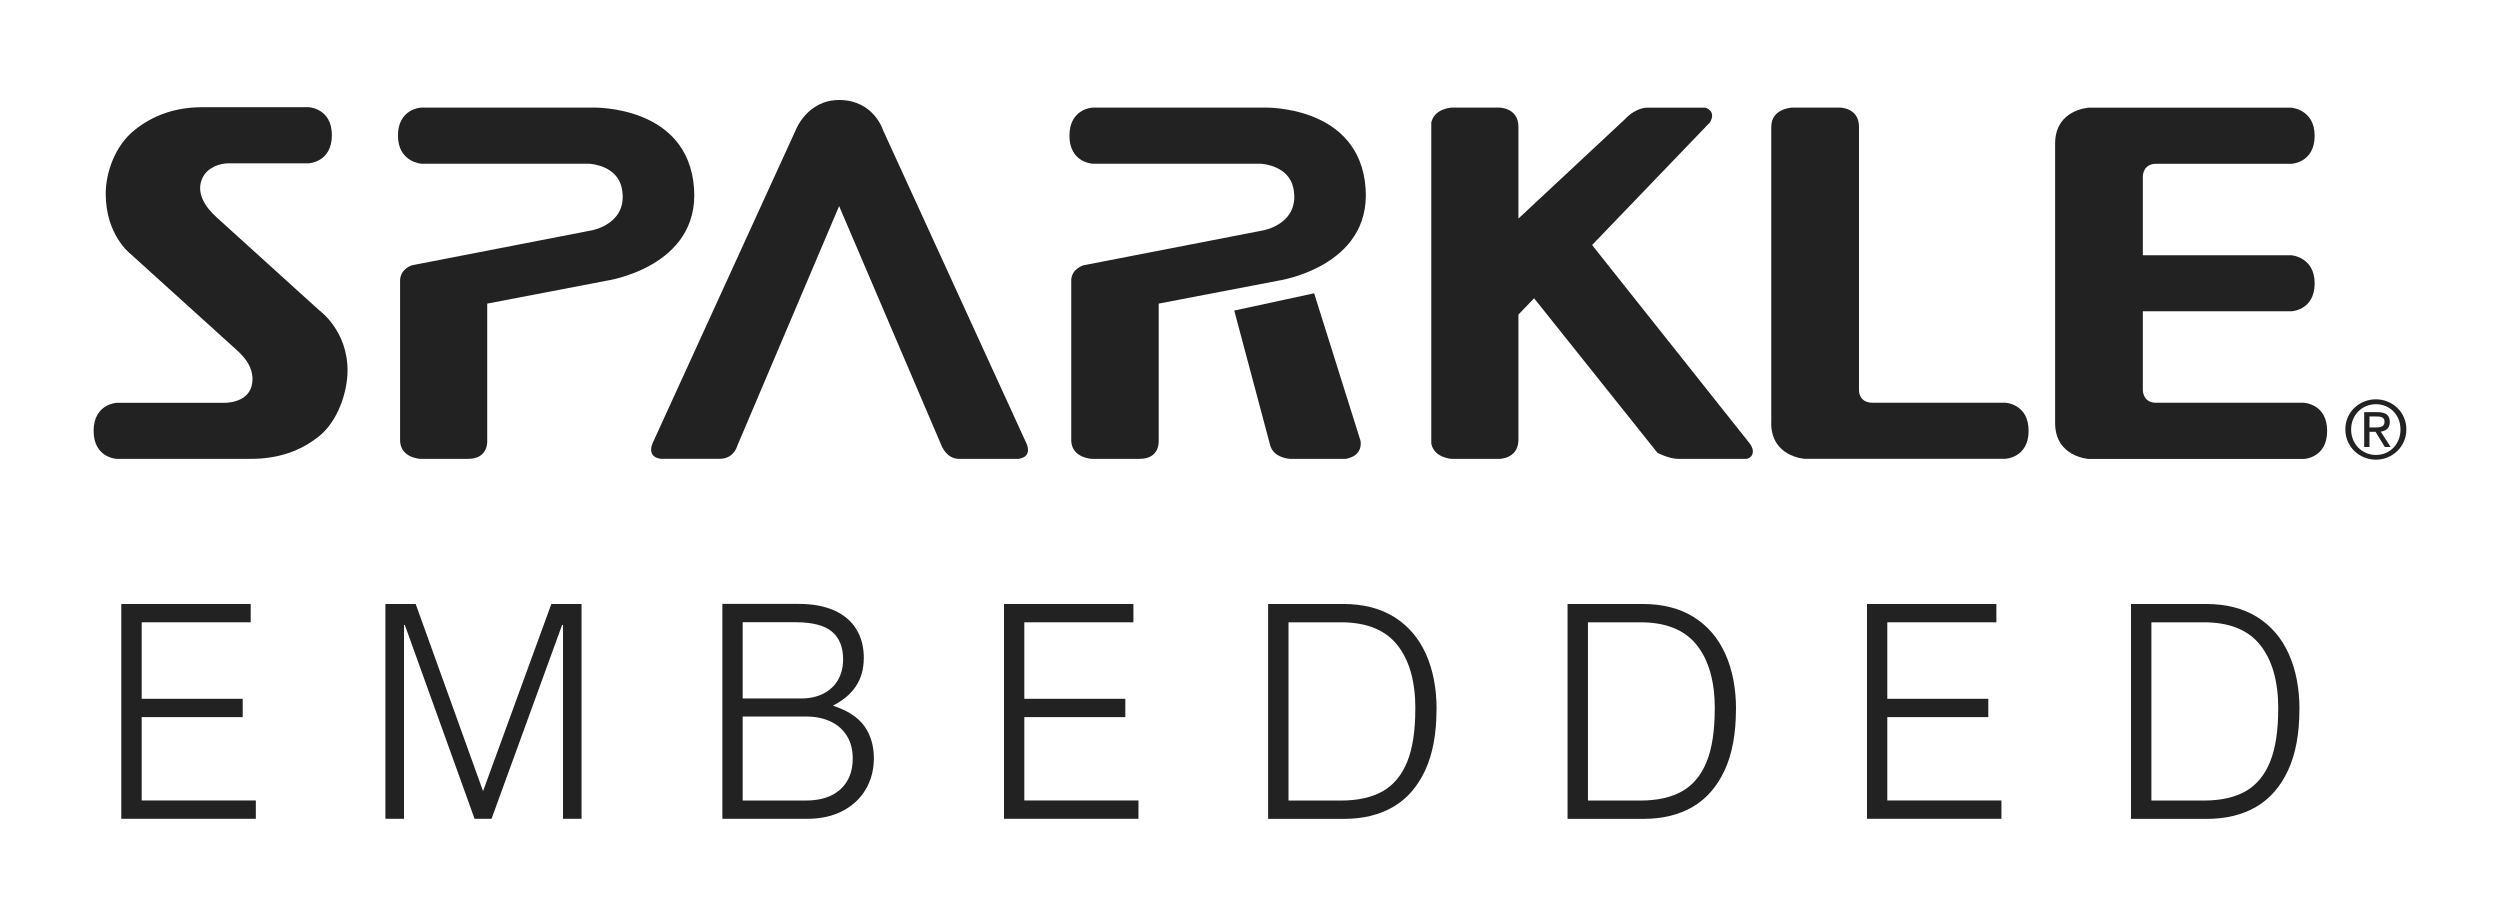 <svg width="250" height="92" viewBox="0 0 250 92" fill="none" xmlns="http://www.w3.org/2000/svg">
<path d="M109.261 10.76C109.261 10.76 106.944 10.858 106.944 13.566C106.944 16.274 109.261 16.372 109.261 16.372H126.004C126.371 16.372 128.9 16.617 129.341 18.834C130.034 22.376 126.354 23.031 126.354 23.031L108.372 26.524C108.372 26.524 107.197 26.826 107.124 27.98V44.119C107.23 45.829 109.212 45.886 109.212 45.886H113.969C116.033 45.886 115.87 44.062 115.87 44.062V30.36L127.815 28.07C127.815 28.07 137.116 26.72 136.561 18.843C135.974 10.482 126.46 10.76 126.46 10.76H109.27H109.261Z" fill="#222222"/>
<path d="M94.167 44.586C94.167 44.586 94.616 45.837 95.848 45.886H101.853C103.338 45.665 102.636 44.324 102.636 44.324L88.301 13.01C88.301 13.01 87.379 10 83.912 10C80.705 10 79.571 13.01 79.571 13.01L65.26 44.316C65.26 44.316 64.608 45.657 66.043 45.878H72.089C73.427 45.813 73.729 44.578 73.729 44.578L83.912 20.609L94.159 44.578L94.167 44.586Z" fill="#222222"/>
<path d="M131.413 29.329L136.047 44.062C136.047 44.062 136.406 45.567 134.57 45.886H129.006C129.006 45.886 127.325 45.829 126.999 44.455L123.425 31.055L131.413 29.329Z" fill="#222222"/>
<path d="M177.119 42.295C177.119 45.641 180.367 45.878 180.473 45.878H200.544C200.544 45.878 202.861 45.78 202.861 43.08C202.861 40.381 200.544 40.275 200.544 40.275H187.269C185.825 40.275 185.898 38.99 185.898 38.99V12.674C185.898 10.752 183.981 10.76 183.981 10.76H179.232C179.232 10.76 177.127 10.826 177.127 12.674V42.295H177.119Z" fill="#222222"/>
<path d="M25.11 45.886C27.77 45.886 30.046 45.126 31.931 43.604C33.807 42.074 34.754 39.187 34.754 37.035C34.754 33.035 31.923 31.031 31.923 31.031L21.667 21.738C20.435 20.634 19.586 19.211 20.239 17.804C20.761 16.699 22.026 16.331 22.866 16.331H30.87C30.87 16.331 33.187 16.233 33.187 13.525C33.187 10.818 30.87 10.72 30.87 10.72H20.239C17.587 10.72 15.311 11.497 13.41 13.043C11.517 14.581 10.571 17.231 10.571 19.374C10.571 23.497 13.027 25.37 13.027 25.37L23.666 34.998C24.612 35.857 25.249 36.757 25.249 37.911C25.249 40.078 23.078 40.283 22.418 40.283H11.672C11.672 40.283 9.363 40.381 9.363 43.089C9.363 45.796 11.672 45.886 11.672 45.886H25.11Z" fill="#222222"/>
<path d="M42.113 10.76C42.113 10.76 39.796 10.858 39.796 13.566C39.796 16.192 42.113 16.372 42.113 16.372H58.847C59.214 16.372 61.744 16.617 62.184 18.834C62.878 22.376 59.198 23.031 59.198 23.031L41.216 26.524C41.216 26.524 40.098 26.826 40.008 27.972V44.119C40.106 45.829 42.056 45.886 42.056 45.886H46.813C48.877 45.886 48.722 44.062 48.722 44.062V30.36L60.667 28.07C60.667 28.07 69.96 26.72 69.405 18.843C68.826 10.482 59.304 10.76 59.304 10.76H42.113Z" fill="#222222"/>
<path d="M230.405 40.275H215.605C214.251 40.275 214.283 38.99 214.283 38.99V31.129H229.149C229.149 31.129 231.466 31.031 231.466 28.332C231.466 25.706 229.149 25.526 229.149 25.526H214.283V17.656C214.283 17.509 214.34 16.38 215.605 16.38H229.149C229.149 16.38 231.466 16.282 231.466 13.574C231.466 10.948 229.149 10.769 229.149 10.769H208.874C208.874 10.769 205.512 10.948 205.512 14.36V42.303C205.512 45.706 208.874 45.895 208.874 45.895H230.405C230.405 45.895 232.714 45.796 232.714 43.089C232.714 40.381 230.405 40.283 230.405 40.283" fill="#222222"/>
<path d="M175.006 44.389L159.21 24.503L171.008 12.225C171.661 11.055 170.535 10.768 170.535 10.768H164.726C164.726 10.768 163.633 10.695 162.458 11.955L151.843 21.853V12.674C151.843 10.752 149.917 10.76 149.917 10.76H145.177C145.177 10.76 143.431 10.834 143.129 12.257V44.357C143.407 45.804 145.177 45.886 145.177 45.886H149.917C149.917 45.886 151.778 45.903 151.843 44.062V31.456L153.409 29.828L165.746 45.281C165.746 45.281 166.888 45.886 167.818 45.886H174.688C175.08 45.78 175.284 45.51 175.284 45.126C175.284 44.741 174.998 44.389 174.998 44.389" fill="#222222"/>
<path d="M237.593 39.931C239.233 39.931 240.637 41.215 240.637 42.941C240.637 44.667 239.233 45.968 237.593 45.968C235.953 45.968 234.534 44.692 234.534 42.941C234.534 41.191 235.937 39.931 237.593 39.931ZM237.593 40.422C236.198 40.422 235.113 41.502 235.113 42.95C235.113 44.398 236.198 45.494 237.593 45.494C238.989 45.494 240.049 44.422 240.049 42.95C240.049 41.477 238.972 40.422 237.593 40.422ZM236.949 44.7H236.419V41.215H237.748C238.581 41.215 238.98 41.518 238.98 42.205C238.98 42.827 238.589 43.097 238.075 43.162L239.062 44.7H238.483L237.553 43.179H236.949V44.7ZM236.949 42.745H237.585C238.238 42.745 238.45 42.557 238.45 42.172C238.45 41.837 238.287 41.649 237.675 41.649H236.949V42.745Z" fill="#222222"/>
<path d="M14.169 62.23V69.879H24.27V71.711H14.169V80.047H25.583V81.879H12.129V60.398H25.069V62.23H14.169Z" fill="#222222"/>
<path d="M55.135 60.398H58.154V81.879H56.302V62.492H56.212L49.154 81.879H47.457L40.481 62.492H40.4V81.879H38.54V60.398H41.567L48.306 79.114L55.135 60.398Z" fill="#222222"/>
<path d="M86.376 65.846C86.376 67.948 85.347 69.519 83.291 70.566C84.776 71.057 85.829 71.744 86.449 72.628C87.069 73.511 87.387 74.583 87.387 75.826C87.387 76.971 87.118 78.002 86.579 78.926C86.041 79.851 85.266 80.571 84.262 81.094C83.259 81.618 82.092 81.879 80.77 81.879H72.236V60.39H79.881C81.268 60.39 82.443 60.611 83.422 61.044C84.393 61.478 85.135 62.108 85.633 62.918C86.139 63.736 86.384 64.709 86.384 65.846M84.311 65.936C84.311 64.701 83.936 63.776 83.185 63.155C82.435 62.533 81.219 62.222 79.53 62.222H74.268V69.846H80.126C80.966 69.846 81.701 69.683 82.337 69.364C82.973 69.036 83.455 68.587 83.797 67.998C84.14 67.409 84.311 66.721 84.311 65.936ZM85.274 75.842C85.274 74.984 85.086 74.239 84.703 73.609C84.32 72.979 83.781 72.497 83.079 72.161C82.378 71.826 81.562 71.654 80.624 71.654H74.268V80.055H80.55C82.059 80.055 83.226 79.679 84.042 78.934C84.858 78.19 85.274 77.159 85.274 75.851" fill="#222222"/>
<path d="M102.432 62.23V69.879H112.533V71.711H102.432V80.047H113.847V81.879H100.401V60.398H113.341V62.23H102.432Z" fill="#222222"/>
<path d="M143.651 70.951C143.651 73.372 143.276 75.4 142.517 77.037C141.758 78.665 140.698 79.883 139.327 80.685C137.948 81.487 136.308 81.888 134.383 81.888H126.811V60.398H134.326C136.325 60.398 138.022 60.831 139.417 61.699C140.812 62.566 141.865 63.793 142.583 65.38C143.301 66.967 143.66 68.824 143.66 70.951M141.538 70.893C141.538 68.136 140.934 66.01 139.727 64.496C138.519 62.983 136.643 62.23 134.097 62.23H128.851V80.055H134.097C135.802 80.055 137.198 79.736 138.291 79.114C139.384 78.484 140.192 77.495 140.73 76.153C141.269 74.812 141.53 73.061 141.53 70.901" fill="#222222"/>
<path d="M173.595 70.951C173.595 73.372 173.219 75.4 172.461 77.037C171.702 78.665 170.641 79.883 169.27 80.685C167.892 81.487 166.252 81.888 164.326 81.888H156.755V60.398H164.269C166.268 60.398 167.965 60.831 169.36 61.699C170.755 62.566 171.808 63.793 172.526 65.38C173.244 66.967 173.603 68.824 173.603 70.951M171.481 70.893C171.481 68.136 170.878 66.01 169.67 64.496C168.463 62.983 166.586 62.23 164.041 62.23H158.794V80.055H164.041C165.746 80.055 167.141 79.736 168.234 79.114C169.328 78.484 170.135 77.495 170.674 76.153C171.212 74.812 171.473 73.061 171.473 70.901" fill="#222222"/>
<path d="M188.73 62.23V69.879H198.83V71.711H188.73V80.047H200.144V81.879H186.698V60.398H199.638V62.23H188.73Z" fill="#222222"/>
<path d="M229.94 70.951C229.94 73.372 229.565 75.4 228.806 77.037C228.047 78.665 226.987 79.883 225.616 80.685C224.237 81.487 222.597 81.888 220.672 81.888H213.1V60.398H220.615C222.614 60.398 224.311 60.831 225.706 61.699C227.101 62.566 228.154 63.793 228.872 65.38C229.589 66.967 229.948 68.824 229.948 70.951M227.827 70.893C227.827 68.136 227.223 66.01 226.016 64.496C224.808 62.983 222.932 62.23 220.386 62.23H215.14V80.055H220.386C222.091 80.055 223.487 79.736 224.58 79.114C225.673 78.484 226.481 77.495 227.019 76.153C227.558 74.812 227.819 73.061 227.819 70.901" fill="#222222"/>
</svg>
